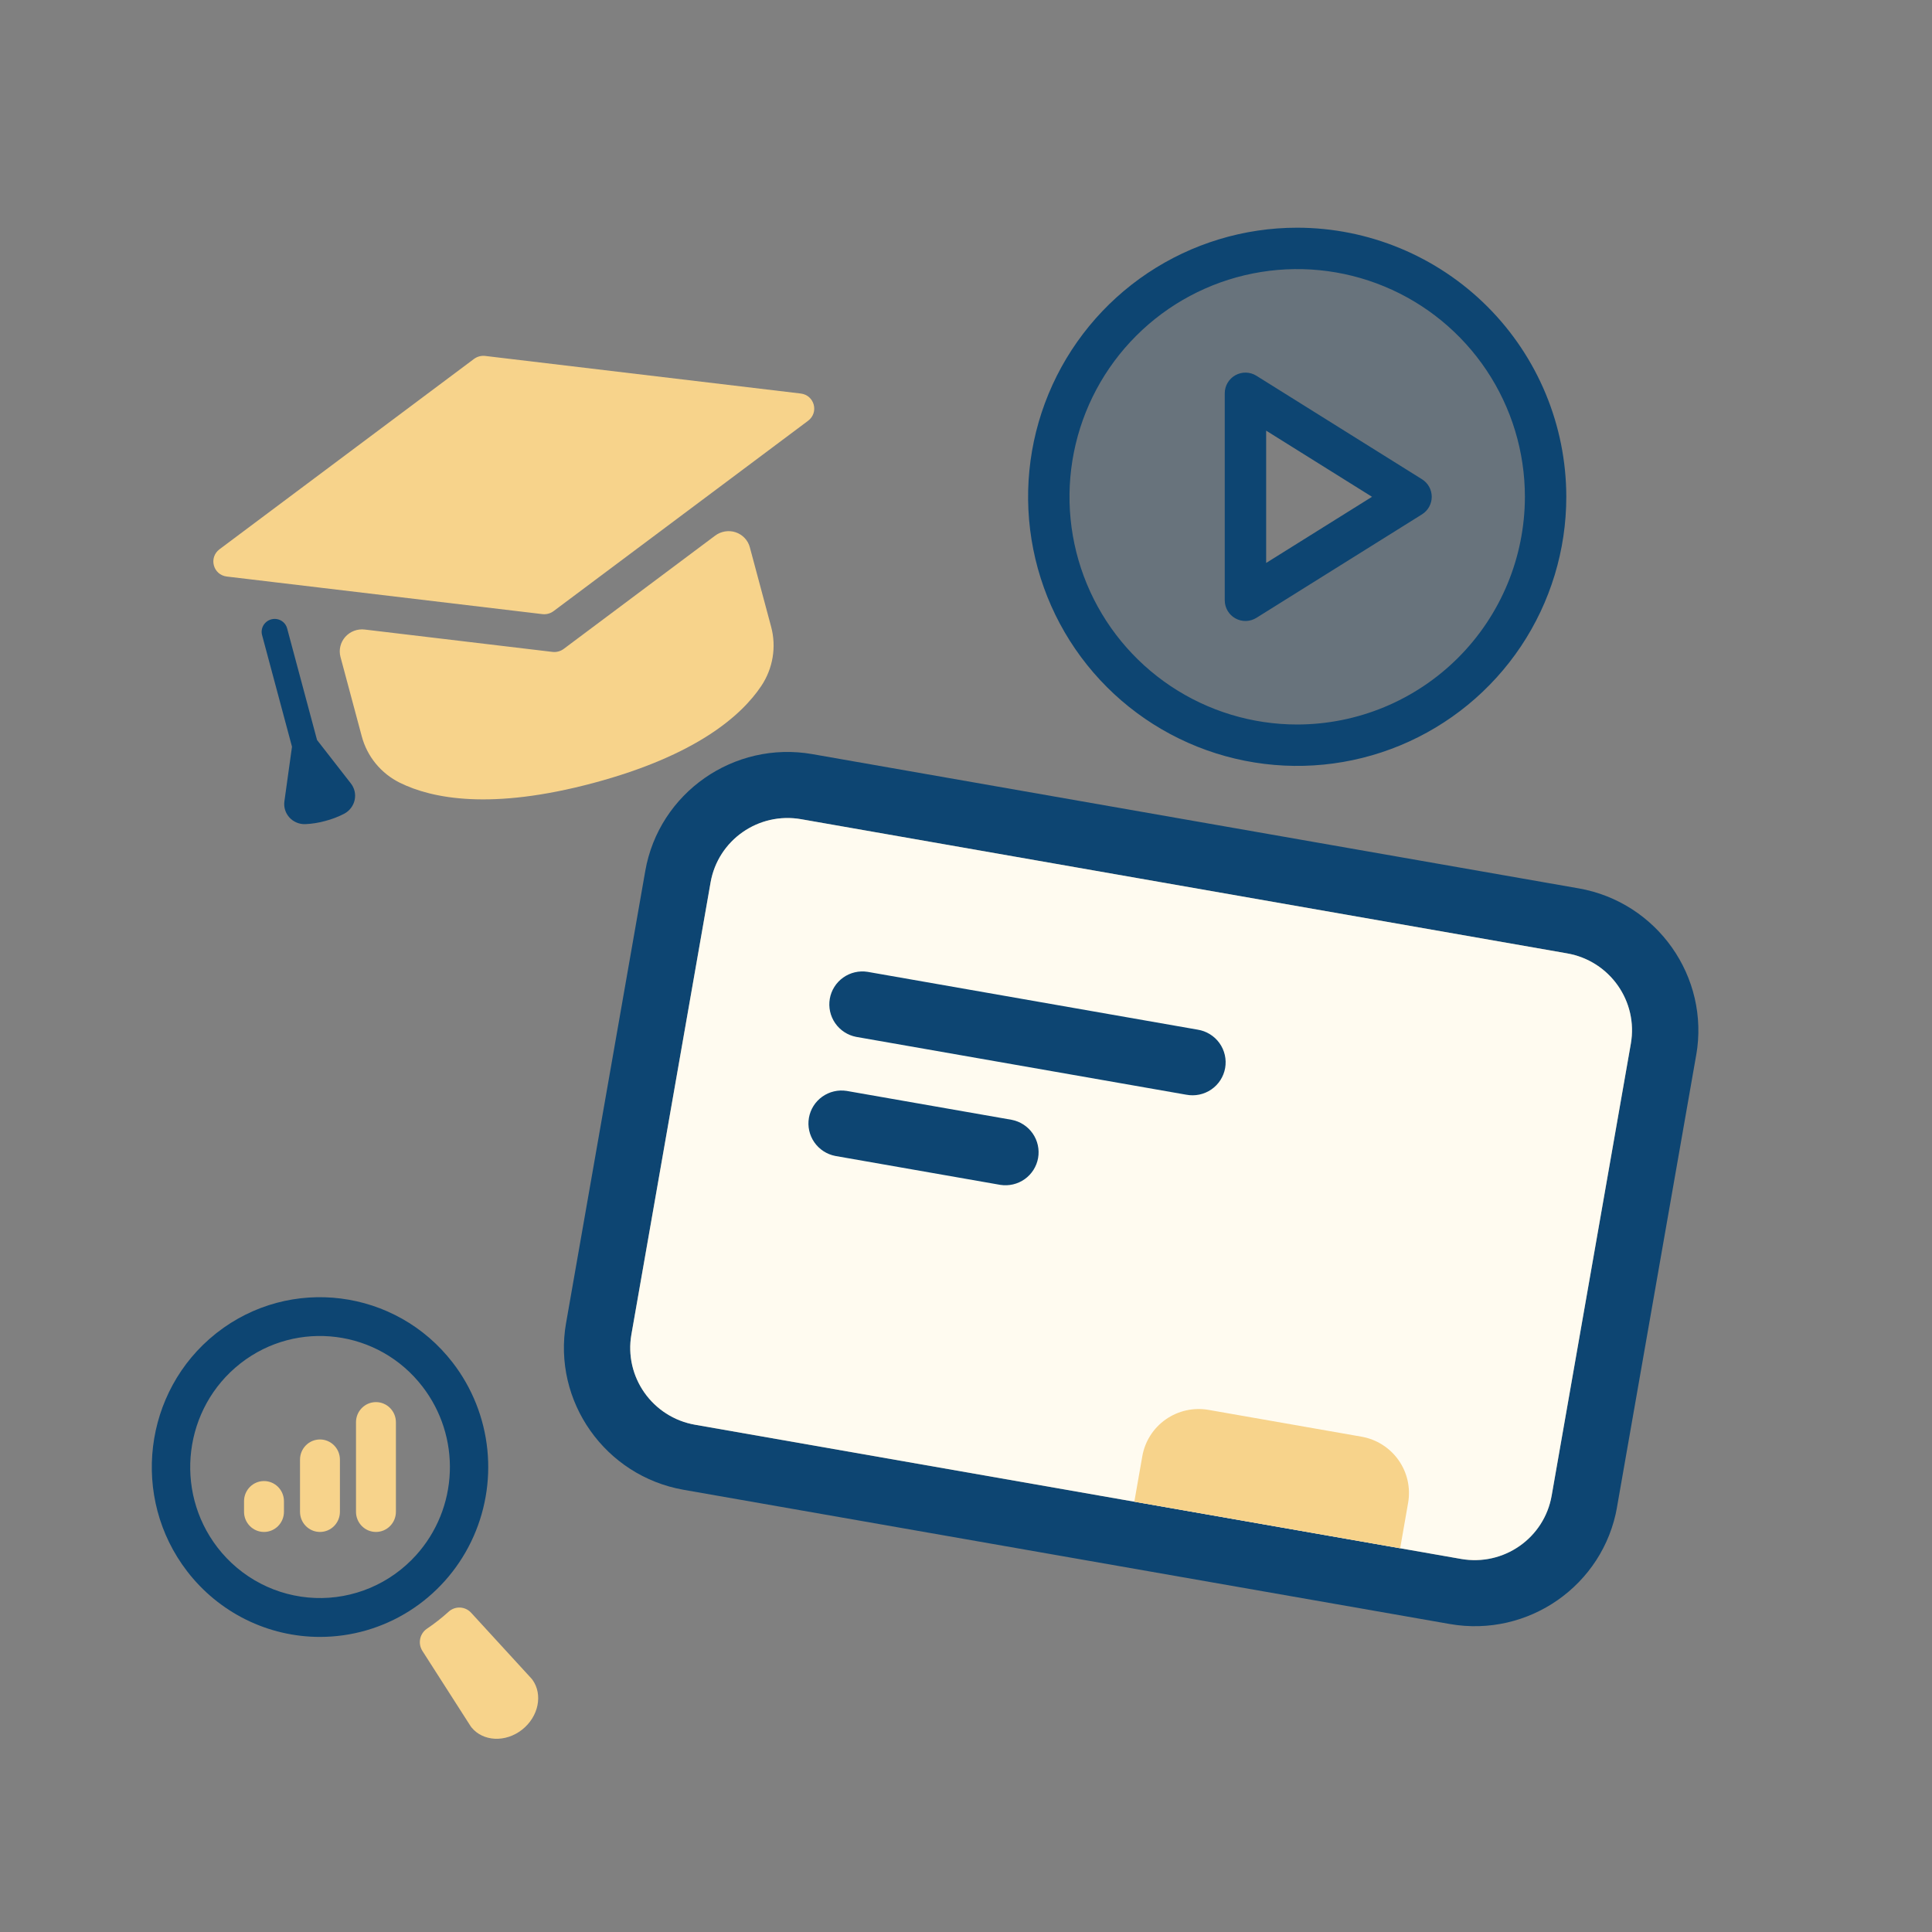 <svg width="140" height="140" viewBox="0 0 140 140" fill="none" xmlns="http://www.w3.org/2000/svg">
<rect x="0" y="0" width="140" height="140" fill="#808080" stroke="none"/>
<g clip-path="url(#clip0_165_676)">
<path d="M114.392 64.373L58.875 54.648C53.188 53.652 47.75 57.45 46.758 63.116L41.019 95.874C40.027 101.539 43.85 106.96 49.54 107.957L105.057 117.682C110.747 118.678 116.184 114.88 117.177 109.214L122.915 76.456C123.905 70.791 120.082 65.37 114.392 64.373ZM112.439 108.384C112.179 109.859 111.343 111.169 110.113 112.028C108.883 112.887 107.36 113.225 105.879 112.967L50.363 103.242C48.882 102.981 47.565 102.146 46.7 100.92C45.836 99.694 45.494 98.177 45.751 96.702L51.489 63.944C51.749 62.47 52.586 61.16 53.816 60.301C55.045 59.441 56.568 59.104 58.049 59.362L113.566 69.087C115.047 69.348 116.364 70.183 117.228 71.409C118.093 72.635 118.434 74.152 118.178 75.626L112.439 108.384Z" fill="#0D4572"/>
<path d="M113.566 69.087L58.051 59.362C54.967 58.822 52.03 60.873 51.492 63.944L45.754 96.703C45.216 99.774 47.28 102.702 50.365 103.242L105.879 112.967C108.964 113.507 111.9 111.455 112.438 108.384L118.177 75.626C118.715 72.555 116.65 69.627 113.566 69.087Z" fill="#FFFBF0"/>
<path d="M85.952 79.325L62.043 75.136C61.425 75.017 60.878 74.66 60.52 74.143C60.163 73.626 60.023 72.99 60.131 72.372C60.239 71.754 60.587 71.204 61.099 70.839C61.611 70.475 62.247 70.325 62.869 70.423L86.782 74.612C87.097 74.661 87.4 74.773 87.671 74.94C87.943 75.107 88.179 75.326 88.365 75.585C88.551 75.844 88.683 76.136 88.754 76.447C88.825 76.757 88.834 77.078 88.779 77.391C88.724 77.704 88.607 78.003 88.435 78.27C88.263 78.538 88.038 78.768 87.776 78.948C87.513 79.128 87.217 79.254 86.904 79.319C86.592 79.384 86.269 79.386 85.956 79.325L85.952 79.325Z" fill="#0D4572"/>
<path d="M72.487 85.86L60.53 83.765C59.912 83.645 59.365 83.289 59.007 82.772C58.649 82.255 58.51 81.619 58.618 81.001C58.726 80.383 59.074 79.833 59.586 79.468C60.098 79.104 60.733 78.954 61.356 79.052L73.312 81.146C73.931 81.266 74.478 81.623 74.835 82.139C75.193 82.656 75.333 83.292 75.225 83.91C75.116 84.528 74.769 85.079 74.257 85.443C73.745 85.808 73.109 85.957 72.487 85.86Z" fill="#0D4572"/>
<path d="M102.038 108.897L101.461 112.193L82.198 108.818L82.776 105.523C82.965 104.443 83.578 103.482 84.479 102.853C85.38 102.223 86.496 101.976 87.581 102.166L98.66 104.107C99.745 104.297 100.711 104.909 101.344 105.807C101.978 106.705 102.227 107.817 102.038 108.897Z" fill="#F7D38B"/>
</g>
<g clip-path="url(#clip1_165_676)">
<path d="M58.553 30.494L52.996 34.651L40.117 44.282C39.883 44.458 39.59 44.536 39.3 44.501L23.331 42.599L19.912 42.192L17.901 41.952L16.44 41.779C15.441 41.66 15.104 40.402 15.91 39.799L34.344 26.012C34.578 25.837 34.872 25.759 35.162 25.793L58.02 28.516C59.022 28.634 59.359 29.892 58.553 30.494Z" fill="#F7D38B"/>
<path d="M51.826 38.811C52.036 38.655 52.281 38.551 52.54 38.51C52.799 38.468 53.064 38.489 53.312 38.572C53.559 38.656 53.782 38.797 53.96 38.986C54.139 39.174 54.267 39.403 54.334 39.652L55.879 45.417C56.073 46.139 56.11 46.895 55.987 47.634C55.864 48.374 55.584 49.081 55.165 49.708C53.738 51.842 50.475 54.735 43.015 56.734C35.555 58.732 31.284 57.86 28.981 56.724C28.304 56.39 27.708 55.918 27.232 55.339C26.756 54.76 26.41 54.087 26.217 53.365L24.672 47.6C24.606 47.351 24.602 47.089 24.663 46.836C24.723 46.584 24.845 46.35 25.017 46.154C25.191 45.959 25.409 45.807 25.654 45.714C25.9 45.62 26.164 45.588 26.424 45.618L40.033 47.239C40.324 47.273 40.617 47.195 40.851 47.02L51.826 38.811Z" fill="#F7D38B"/>
<path d="M24.947 58.963C24.511 59.189 24.05 59.366 23.573 59.489C23.099 59.621 22.611 59.699 22.119 59.72C21.904 59.727 21.689 59.688 21.491 59.604C21.293 59.521 21.116 59.396 20.973 59.239C20.829 59.081 20.722 58.894 20.659 58.691C20.596 58.488 20.579 58.273 20.609 58.062L21.159 54.11L18.99 46.017C18.951 45.871 18.949 45.717 18.985 45.569C19.02 45.421 19.092 45.283 19.193 45.169C19.295 45.054 19.423 44.965 19.567 44.911C19.711 44.856 19.866 44.837 20.018 44.855C20.203 44.877 20.377 44.953 20.517 45.074C20.657 45.194 20.758 45.353 20.805 45.531L22.974 53.624L25.426 56.772C25.557 56.94 25.65 57.134 25.697 57.341C25.744 57.549 25.745 57.764 25.699 57.972C25.654 58.181 25.563 58.377 25.433 58.548C25.303 58.719 25.138 58.861 24.947 58.963Z" fill="#0D4572"/>
</g>
<g clip-path="url(#clip2_165_676)">
<path d="M38.497 121.618L34.139 116.865C33.932 116.639 33.646 116.504 33.342 116.49C33.038 116.475 32.74 116.582 32.513 116.787C32.267 117.01 32.012 117.225 31.746 117.434C31.481 117.642 31.211 117.838 30.937 118.023C30.684 118.194 30.508 118.459 30.447 118.76C30.386 119.061 30.444 119.374 30.609 119.632L34.093 125.072C34.114 125.107 34.138 125.14 34.164 125.172C35.004 126.203 36.631 126.283 37.831 125.34C39.031 124.398 39.356 122.787 38.576 121.712C38.551 121.679 38.525 121.647 38.497 121.618Z" fill="#F7D38B"/>
<path d="M23.187 118.617C21.329 118.618 19.496 118.189 17.827 117.365C16.158 116.54 14.698 115.341 13.559 113.859C9.453 108.522 10.39 100.817 15.636 96.64L15.638 96.638L15.707 96.584C21.016 92.419 28.689 93.392 32.814 98.753C34.214 100.572 35.081 102.752 35.315 105.044C35.549 107.336 35.141 109.649 34.138 111.719C33.135 113.788 31.577 115.532 29.641 116.752C27.705 117.971 25.469 118.617 23.187 118.617ZM17.44 98.785L17.415 98.805C13.319 102.018 12.575 107.998 15.758 112.134C16.601 113.228 17.67 114.122 18.891 114.754C20.112 115.386 21.455 115.741 22.826 115.794C24.197 115.847 25.563 115.597 26.829 115.062C28.094 114.526 29.228 113.718 30.152 112.693C31.645 111.04 32.51 108.907 32.595 106.671C32.68 104.435 31.978 102.242 30.615 100.478C27.439 96.35 21.535 95.594 17.44 98.785Z" fill="#0D4572"/>
<path d="M20.576 108.784C20.576 107.977 19.928 107.323 19.13 107.323C18.331 107.323 17.684 107.977 17.684 108.784V109.55C17.684 110.357 18.331 111.011 19.13 111.011C19.928 111.011 20.576 110.357 20.576 109.55V108.784Z" fill="#F7D38B"/>
<path d="M24.632 105.77C24.632 104.963 23.985 104.309 23.186 104.309C22.387 104.309 21.74 104.963 21.74 105.77V109.55C21.74 110.357 22.387 111.011 23.186 111.011C23.985 111.011 24.632 110.357 24.632 109.55V105.77Z" fill="#F7D38B"/>
<path d="M28.689 103.062C28.689 102.256 28.042 101.602 27.243 101.602C26.444 101.602 25.797 102.256 25.797 103.062V109.55C25.797 110.357 26.444 111.011 27.243 111.011C28.042 111.011 28.689 110.357 28.689 109.55V103.062Z" fill="#F7D38B"/>
</g>
<path opacity="0.2" d="M94 18C90.44 18 86.96 19.056 84 21.034C81.04 23.011 78.733 25.823 77.37 29.112C76.008 32.401 75.651 36.02 76.346 39.512C77.04 43.003 78.755 46.211 81.272 48.728C83.789 51.245 86.997 52.96 90.488 53.654C93.98 54.349 97.599 53.992 100.888 52.63C104.177 51.267 106.989 48.96 108.966 46C110.944 43.04 112 39.56 112 36C112 31.226 110.104 26.648 106.728 23.272C103.352 19.896 98.774 18 94 18ZM90.25 43.5V28.5L102.25 36L90.25 43.5Z" fill="#0D4572"/>
<path d="M94 16.5C90.143 16.5 86.373 17.644 83.166 19.786C79.96 21.929 77.46 24.974 75.984 28.538C74.508 32.101 74.122 36.022 74.875 39.804C75.627 43.587 77.484 47.062 80.211 49.789C82.939 52.516 86.413 54.373 90.196 55.125C93.978 55.878 97.899 55.492 101.462 54.016C105.025 52.54 108.071 50.04 110.214 46.834C112.356 43.627 113.5 39.857 113.5 36C113.495 30.83 111.438 25.873 107.783 22.217C104.127 18.562 99.17 16.506 94 16.5ZM94 52.5C90.737 52.5 87.546 51.532 84.833 49.719C82.12 47.906 80.005 45.329 78.756 42.314C77.507 39.299 77.18 35.982 77.817 32.781C78.454 29.58 80.025 26.64 82.333 24.333C84.64 22.025 87.58 20.454 90.781 19.817C93.982 19.18 97.299 19.507 100.314 20.756C103.329 22.005 105.906 24.12 107.719 26.833C109.532 29.547 110.5 32.737 110.5 36C110.495 40.374 108.755 44.569 105.662 47.662C102.569 50.755 98.375 52.495 94 52.5ZM103.045 34.729L91.045 27.229C90.818 27.087 90.557 27.008 90.29 27.001C90.022 26.994 89.757 27.059 89.523 27.189C89.289 27.318 89.094 27.508 88.958 27.739C88.822 27.97 88.75 28.232 88.75 28.5V43.5C88.75 43.768 88.822 44.031 88.958 44.261C89.094 44.492 89.289 44.682 89.523 44.811C89.757 44.941 90.022 45.006 90.29 44.999C90.557 44.992 90.818 44.913 91.045 44.771L103.045 37.271C103.26 37.136 103.438 36.949 103.561 36.727C103.684 36.504 103.749 36.254 103.749 36C103.749 35.746 103.684 35.496 103.561 35.273C103.438 35.051 103.26 34.864 103.045 34.729ZM91.75 40.794V31.206L99.421 36L91.75 40.794Z" fill="#0D4572"/>
<defs>
<clipPath id="clip0_165_676">
<rect width="77.314" height="54.12" fill="white" transform="translate(48.558 52.841) rotate(9.936)"/>
</clipPath>
<clipPath id="clip1_165_676">
<rect width="45" height="32" fill="white" transform="translate(13 31.647) rotate(-15)"/>
</clipPath>
<clipPath id="clip2_165_676">
<rect width="28" height="32" fill="white" transform="translate(11 94)"/>
</clipPath>
</defs>
</svg>
